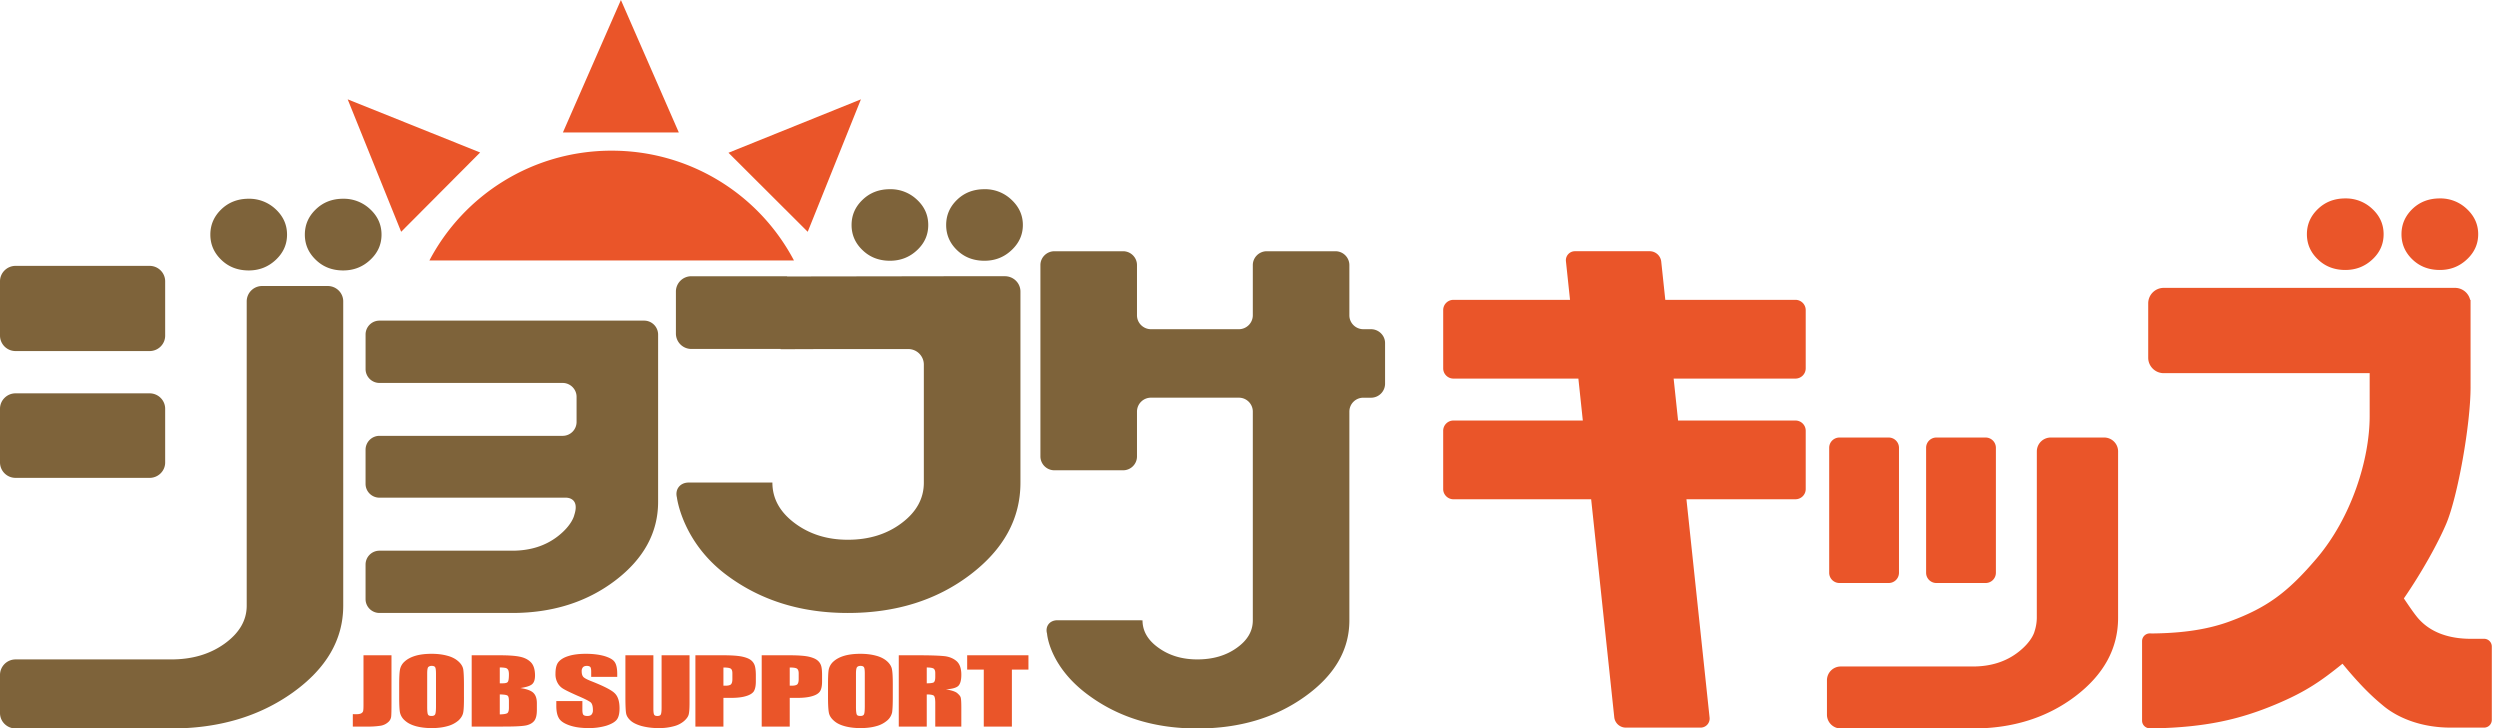 <svg width="151" height="44" viewBox="0 0 151 44" xmlns="http://www.w3.org/2000/svg"><title>Group 61</title><g fill="none" fill-rule="evenodd"><path fill="#EA5529" d="M37.503 0L34 8h7zM52 6l-8 3.227L48.786 14zM29 9.21L21 6l3.23 8z"/><path d="M34.682 31.126s-.125.596-.995 1.269c-.754.583-1.676.867-2.75.867H22.92a.837.837 0 0 0-.84.834v2.093c0 .456.375.834.84.834h8.016c2.423 0 4.504-.654 6.22-1.956 1.724-1.31 2.594-2.899 2.594-4.756V20.2a.845.845 0 0 0-.842-.834H22.921a.838.838 0 0 0-.84.834v2.095a.84.84 0 0 0 .84.835h11.064c.458 0 .84.376.84.837v1.524a.84.84 0 0 1-.84.834H22.92a.84.84 0 0 0-.84.836v2.064c0 .46.375.835.84.835h11.25s.886-.047.511 1.065M19.793 17.275h-3.96a.93.93 0 0 0-.932.926v18.381c0 .89-.445 1.65-1.328 2.29-.883.637-1.956.957-3.227.957H.938A.94.94 0 0 0 0 40.76v2.31c0 .51.424.929.938.929h9.408c2.87 0 5.314-.723 7.345-2.174 2.023-1.45 3.04-3.197 3.04-5.244V18.201c0-.51-.42-.926-.938-.926M9.976 20.276c0 .51-.42.928-.938.928h-8.1A.937.937 0 0 1 0 20.276v-3.287c0-.51.424-.93.937-.93h8.101c.518 0 .938.42.938.93v3.287z" fill="#7E633A"/><path d="M9.976 27.938c0 .506-.42.925-.938.925h-8.1A.937.937 0 0 1 0 27.938v-3.25c0-.512.424-.93.937-.93h8.101c.518 0 .938.418.938.93v3.25zM53.755 15.749c.63 0 1.18-.21 1.634-.637.455-.423.677-.93.677-1.522 0-.594-.222-1.1-.677-1.525a2.308 2.308 0 0 0-1.634-.637c-.658 0-1.21.21-1.653.637-.446.425-.667.931-.667 1.525 0 .592.221 1.1.667 1.522.443.428.995.637 1.653.637M59.462 15.749c.635 0 1.178-.21 1.632-.637.455-.423.687-.93.687-1.522 0-.594-.232-1.1-.687-1.525a2.297 2.297 0 0 0-1.632-.637c-.661 0-1.211.21-1.654.637-.44.425-.66.931-.66 1.525 0 .592.22 1.1.66 1.522.443.428.993.637 1.654.637M15.023 16.335c.631 0 1.179-.213 1.634-.64.454-.426.68-.931.68-1.524 0-.592-.226-1.101-.68-1.528a2.324 2.324 0 0 0-1.634-.639c-.661 0-1.214.215-1.655.639-.443.427-.663.936-.663 1.528 0 .593.22 1.098.663 1.525.44.426.994.639 1.655.639M20.73 16.335c.632 0 1.181-.213 1.634-.64.457-.426.68-.931.68-1.524 0-.592-.223-1.101-.68-1.528a2.318 2.318 0 0 0-1.634-.639c-.663 0-1.214.215-1.652.639-.446.427-.665.936-.665 1.528 0 .593.219 1.098.665 1.525.438.426.99.639 1.652.639M56.995 16.684h3.704c.514 0 .936.414.936.925v11.543c0 2.173-1.01 4.025-3.041 5.566-2.028 1.536-4.486 2.305-7.387 2.305-2.864 0-5.306-.776-7.34-2.305-2.67-2.004-2.982-4.675-2.982-4.675-.126-.493.197-.897.71-.897h5.058v.006c0 .963.453 1.776 1.347 2.445.9.673 1.969 1.004 3.207 1.004 1.267 0 2.353-.33 3.248-1.004.896-.67 1.345-1.482 1.345-2.445v-7.138a.94.94 0 0 0-.937-.931h-4.987l-2.728.01v-.016h-5.392a.932.932 0 0 1-.931-.924V17.61c0-.51.418-.925.931-.925h5.783v.014l9.456-.014zM65.864 42.074c-2.495-1.763-2.622-3.801-2.622-3.801-.125-.446.16-.81.623-.81h4.993l.15.008c0 .648.325 1.204.973 1.661.65.466 1.425.696 2.336.696.938 0 1.733-.23 2.382-.696.648-.457.971-1.013.971-1.66V24.852a.842.842 0 0 0-.843-.832h-5.31a.843.843 0 0 0-.843.832v2.718c0 .46-.376.835-.837.835h-4.148a.842.842 0 0 1-.848-.835V16.01c0-.458.38-.835.848-.835h4.148c.461 0 .837.377.837.835v3.038c0 .457.382.836.844.836h5.309a.844.844 0 0 0 .843-.836V16.01c0-.458.379-.835.842-.835h4.15a.84.84 0 0 1 .84.835v3.038c0 .457.377.836.844.836h.464c.463 0 .848.378.848.834v2.468a.848.848 0 0 1-.848.836h-.464a.84.84 0 0 0-.844.832V37.47c0 1.792-.898 3.326-2.686 4.603C77.017 43.36 74.855 44 72.316 44c-2.51 0-4.656-.64-6.452-1.926" fill="#7E633A"/><path d="M23.646 39.579v2.878c0 .43-.005.708-.02.831a.518.518 0 0 1-.186.334.896.896 0 0 1-.435.209 4.896 4.896 0 0 1-.849.054h-.846v-.751c.104.004.177.004.22.004.121 0 .22-.017.288-.053.069-.041.106-.09.117-.146.012-.056.02-.166.02-.33v-3.03h1.69zM26.334 40.685c0-.203-.018-.328-.05-.382-.034-.058-.101-.084-.21-.084a.297.297 0 0 0-.203.067c-.046.046-.069.179-.069.399v2.014c0 .25.016.402.05.461.03.06.1.084.212.084.114 0 .186-.03.22-.1.032-.065.05-.225.05-.478v-1.981zm1.69 1.417c0 .432-.01.74-.043.917-.029.182-.128.343-.287.495a1.664 1.664 0 0 1-.661.343c-.28.081-.598.12-.962.12-.347 0-.665-.039-.942-.113-.276-.076-.498-.185-.67-.341a.895.895 0 0 1-.301-.49c-.033-.178-.048-.492-.048-.93v-.741c0-.432.015-.736.048-.914a.862.862 0 0 1 .288-.497c.163-.148.383-.264.655-.344.278-.08.6-.117.97-.117.346 0 .659.037.936.113.28.072.503.188.67.337.171.148.275.318.304.491.027.182.042.49.042.93v.741zM30.187 41.944v1.206c.234-.006.385-.03.456-.076.062-.045.096-.153.096-.327v-.399c0-.187-.028-.3-.087-.335-.06-.042-.217-.065-.465-.07zm0-1.628v.956h.164c.167 0 .275-.025.316-.082.05-.054.072-.21.072-.465 0-.134-.022-.23-.058-.281a.23.23 0 0 0-.147-.101 1.656 1.656 0 0 0-.347-.027zm-1.697-.737h1.694c.527 0 .936.028 1.206.085.274.054.499.163.666.33.17.166.259.437.259.81 0 .252-.061.428-.185.529-.119.1-.353.172-.7.225.39.061.652.155.79.295.138.136.207.343.207.622v.4c0 .29-.045.507-.147.648-.1.138-.262.233-.48.287-.221.05-.67.075-1.351.075H28.49V39.58zM37.28 40.884h-1.572v-.32c0-.15-.02-.246-.06-.284-.044-.039-.107-.06-.202-.06-.104 0-.177.025-.232.077a.358.358 0 0 0-.08.251c0 .146.032.256.09.327.056.072.217.161.479.264.752.296 1.228.537 1.421.728.2.19.296.494.296.92 0 .305-.053.532-.164.676-.108.143-.318.266-.63.368a3.647 3.647 0 0 1-1.085.145c-.45 0-.84-.056-1.161-.17-.315-.112-.529-.256-.626-.434-.103-.174-.153-.423-.153-.745v-.282h1.575v.52c0 .163.02.266.062.312.046.047.127.068.24.068.111 0 .195-.025.25-.085a.38.38 0 0 0 .084-.262c0-.252-.05-.418-.157-.494-.109-.078-.371-.212-.795-.392-.417-.186-.694-.32-.835-.407a.915.915 0 0 1-.338-.343 1.073 1.073 0 0 1-.136-.563c0-.332.06-.573.19-.724.127-.149.332-.273.615-.357.285-.088.635-.128 1.034-.128.44 0 .816.05 1.126.139.305.095.513.21.608.355.104.142.157.388.157.729v.171zM41.648 39.579v2.878c0 .326-.016.556-.048.687-.032.133-.127.27-.287.411a1.527 1.527 0 0 1-.629.313 3.246 3.246 0 0 1-.908.108 3.93 3.93 0 0 1-1.034-.127c-.295-.086-.52-.197-.663-.332-.148-.138-.237-.281-.262-.432-.027-.151-.043-.473-.043-.955v-2.551h1.69v3.23c0 .186.017.312.05.362.031.052.096.074.189.074.106 0 .174-.025.207-.085.031-.059.05-.191.05-.406V39.58h1.688zM43.695 40.317v1.097c.05.002.093.002.127.002.157 0 .262-.028.32-.073.06-.055.094-.163.094-.32v-.35c0-.153-.033-.244-.102-.29-.07-.045-.223-.066-.44-.066zm-1.693-.738h1.708c.462 0 .816.025 1.06.069.252.049.44.12.563.207a.691.691 0 0 1 .25.334c.043.128.07.329.07.595v.378c0 .274-.046.472-.127.601-.089.124-.247.22-.479.285-.226.07-.529.104-.898.104h-.454v1.734h-1.693v-4.307zM47.7 40.317v1.097c.049.002.091.002.124.002.154 0 .265-.028.324-.073.06-.055.093-.163.093-.32v-.35c0-.153-.039-.244-.107-.29-.07-.045-.214-.066-.434-.066zm-1.693-.738h1.703c.46 0 .818.025 1.066.069.246.049.433.12.557.207a.685.685 0 0 1 .256.334c.045.128.064.329.064.595v.378c0 .274-.043.472-.129.601-.086.124-.24.22-.469.285-.231.07-.53.104-.9.104H47.7v1.734h-1.693v-4.307zM52.234 40.685c0-.203-.016-.328-.049-.382-.036-.058-.107-.084-.208-.084-.093 0-.155.022-.202.067-.048.046-.074.179-.074.399v2.014c0 .25.02.402.05.461.028.06.102.084.215.084.112 0 .189-.03.22-.1.032-.065.048-.225.048-.478v-1.981zm1.691 1.417c0 .432-.014.74-.04.917a.885.885 0 0 1-.294.495 1.644 1.644 0 0 1-.656.343c-.278.081-.598.12-.969.12-.348 0-.66-.039-.935-.113-.282-.076-.504-.185-.672-.341-.17-.15-.269-.315-.297-.49-.034-.178-.05-.492-.05-.93v-.741c0-.432.011-.736.042-.914a.905.905 0 0 1 .291-.497c.166-.148.383-.264.656-.344.28-.08.6-.117.965-.117.356 0 .663.037.943.113.277.072.5.188.668.337.166.148.27.318.298.491.036.182.05.49.05.93v.741zM55.976 40.317v.955c.196 0 .323-.015.404-.047.074-.04.11-.15.11-.338v-.237c0-.137-.036-.226-.11-.274-.07-.038-.208-.06-.404-.06zm-1.69-.738h1.198c.797 0 1.339.024 1.623.06.277.043.513.15.69.312.178.171.267.437.267.805 0 .336-.065.56-.187.677-.13.115-.374.182-.745.204.334.055.559.129.676.22.113.097.186.178.212.255.03.077.044.292.044.64v1.134H56.49v-1.432c0-.228-.028-.371-.079-.427-.057-.055-.198-.083-.435-.083v1.942h-1.69v-4.307zM62.118 39.579v.865h-1v3.441H59.42v-3.441h-1.003v-.865zM36.946 9.1c-4.79 0-8.938 2.69-11.01 6.633h22.02a12.426 12.426 0 0 0-11.01-6.632M141.658 16.306c.63 0 1.18-.21 1.634-.636.455-.422.678-.93.678-1.523 0-.593-.223-1.1-.678-1.525a2.311 2.311 0 0 0-1.634-.637c-.66 0-1.21.21-1.654.637-.446.426-.667.932-.667 1.525 0 .593.221 1.1.667 1.523.444.427.995.636 1.654.636M147.365 16.306c.636 0 1.178-.21 1.633-.636.454-.422.685-.93.685-1.523 0-.593-.23-1.1-.685-1.525a2.3 2.3 0 0 0-1.633-.637c-.661 0-1.212.21-1.656.637-.438.426-.659.932-.659 1.525 0 .593.22 1.1.659 1.523.444.427.995.636 1.656.636M127.095 26.427h-3.23a.84.84 0 0 0-.84.83l-.002 10.05c0 .191-.028.507-.135.823 0 0-.124.594-.992 1.263-.75.58-1.665.863-2.736.863h-7.978a.834.834 0 0 0-.834.83v2.083c0 .454.374.831.834.831h7.978c2.411 0 4.483-.652 6.193-1.948 1.715-1.302 2.58-2.884 2.58-4.734V27.257a.84.84 0 0 0-.838-.83M111.103 35.214h2.974a.621.621 0 0 0 .622-.617v-7.553a.622.622 0 0 0-.622-.617h-2.974a.62.62 0 0 0-.62.617v7.553a.62.62 0 0 0 .62.617" fill="#EA5529"/><path d="M116.957 35.214h2.974a.62.62 0 0 0 .621-.617v-7.553a.621.621 0 0 0-.62-.617h-2.975a.62.62 0 0 0-.62.617v7.553a.62.62 0 0 0 .62.617M108.445 18.11h-7.861l-.247-2.324a.703.703 0 0 0-.685-.612h-4.514a.546.546 0 0 0-.555.612l.246 2.324h-7.04a.62.62 0 0 0-.62.617v3.523c0 .34.279.617.62.617h7.545l.268 2.533h-7.814a.62.62 0 0 0-.62.616v3.523c0 .34.28.617.62.617h8.318l1.397 13.179a.704.704 0 0 0 .685.613h4.514a.546.546 0 0 0 .556-.613l-1.397-13.18h6.584c.342 0 .62-.276.62-.616v-3.523a.62.62 0 0 0-.62-.616h-7.089l-.268-2.533h7.357a.62.62 0 0 0 .62-.617v-3.523a.62.62 0 0 0-.62-.617M150.038 38.583l-.126.001h-.668c-1.438 0-2.542-.448-3.248-1.31-.198-.24-.515-.7-.802-1.13 1.09-1.585 2.061-3.337 2.558-4.509.69-1.625 1.47-5.99 1.47-8.247V18.11h-.026a.936.936 0 0 0-.91-.722h-17.598a.935.935 0 0 0-.936.929v3.292c0 .51.42.93.936.93h12.44v2.595c0 2.596-1.085 6.108-3.207 8.599-1.742 2.044-2.988 2.967-5.237 3.797-1.636.604-3.344.712-4.648.731l-.187-.003a.467.467 0 0 0-.468.465v4.802c0 .258.21.465.468.465l.218.003c3.142-.06 5.21-.536 7.39-1.45 1.853-.776 2.78-1.447 4.03-2.454 1.26 1.535 2.008 2.159 2.463 2.539.815.681 2.212 1.32 4.072 1.32h2.016a.466.466 0 0 0 .467-.465v-4.436a.466.466 0 0 0-.467-.464" fill="#EA5529"/></g></svg>